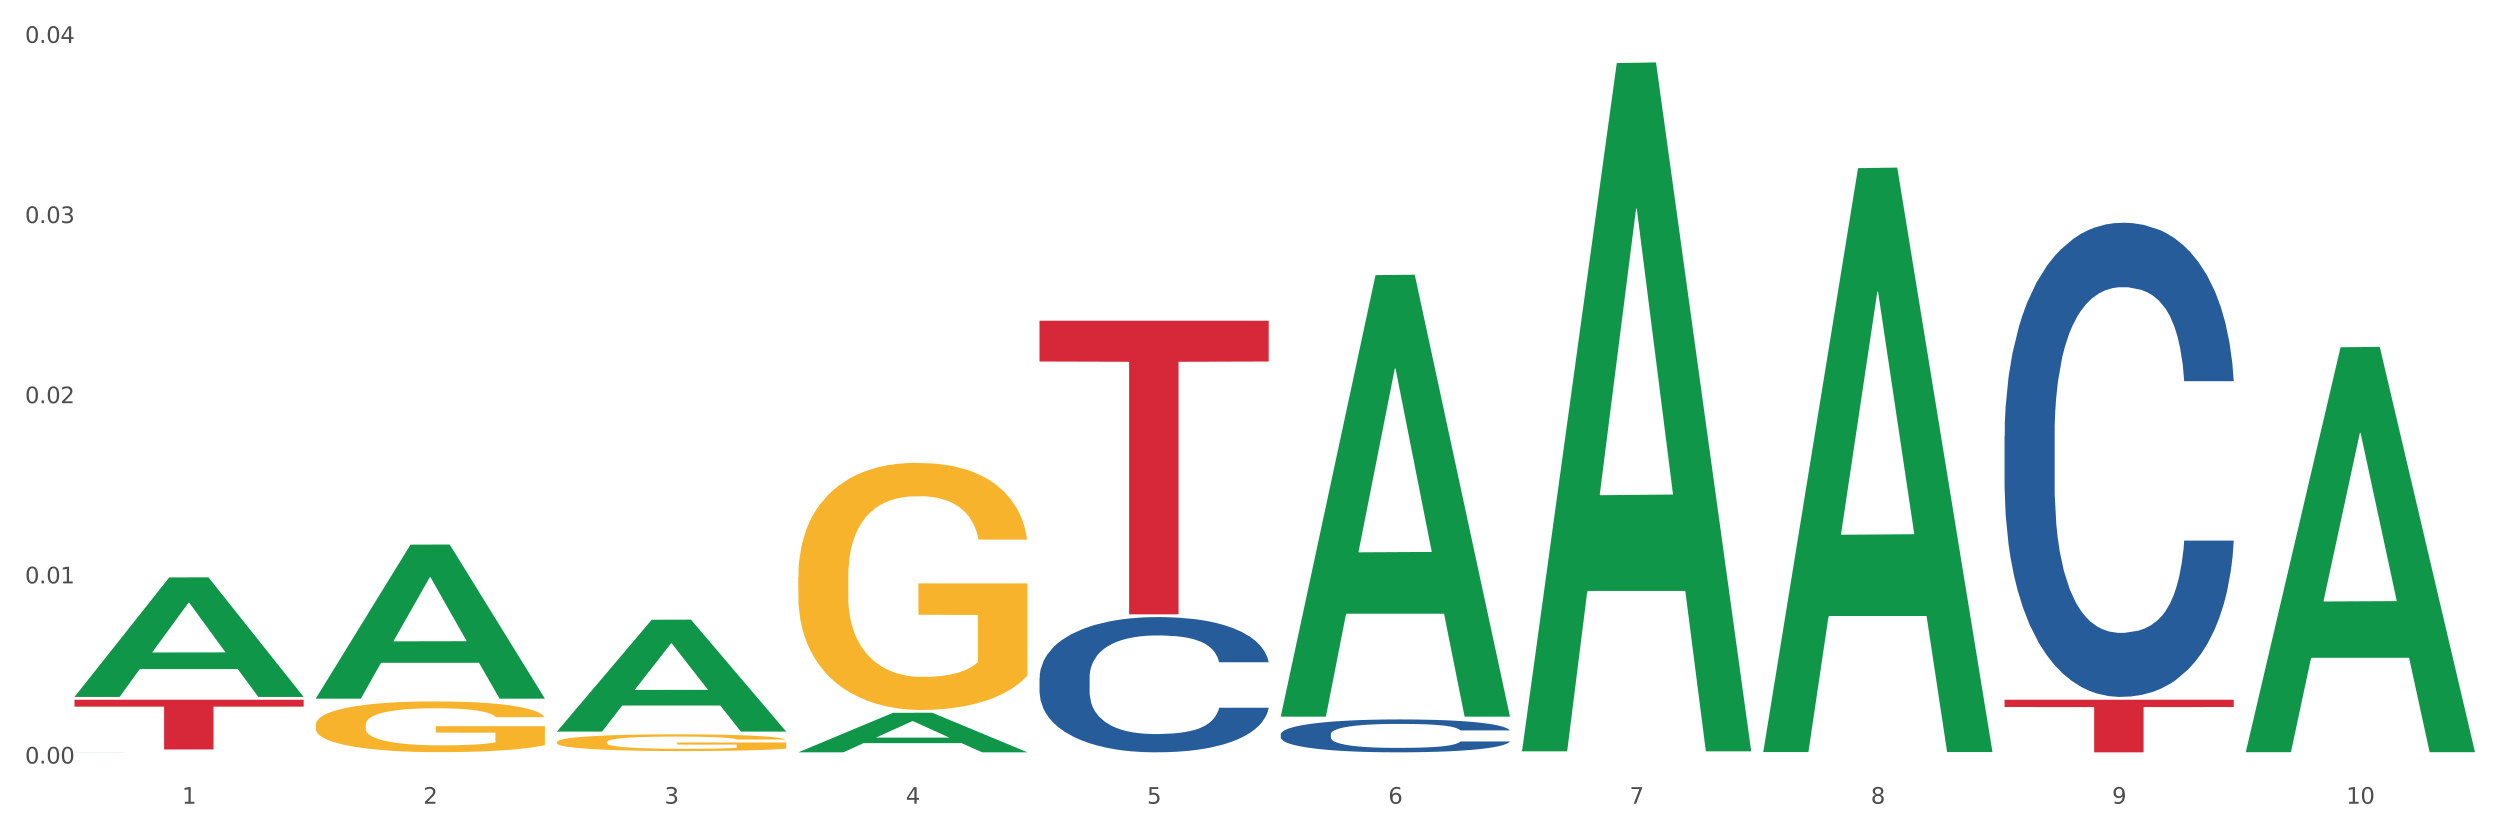 <?xml version="1.0" encoding="utf-8" standalone="no"?>
<!DOCTYPE svg PUBLIC "-//W3C//DTD SVG 1.1//EN"
  "http://www.w3.org/Graphics/SVG/1.1/DTD/svg11.dtd">
<svg xmlns:xlink="http://www.w3.org/1999/xlink" width="1080pt" height="360pt" viewBox="0 0 1080 360" xmlns="http://www.w3.org/2000/svg" version="1.1">
 <rect x="0" y="0" width="1080" height="360" fill="#333333" stroke="none"/>
 <defs>
  <style type="text/css">*{stroke-linejoin: round; stroke-linecap: butt}</style>
 </defs>
 <g id="figure_1">
  <g id="patch_1">
   <path d="M 0 360 
L 1080 360 
L 1080 0 
L 0 0 
z
" style="fill: #ffffff; stroke: #ffffff; stroke-linejoin: miter"/>
  </g>
  <g id="axes_1">
   <g id="matplotlib.axis_1">
    <g id="xtick_1">
     <g id="text_1">
      <!-- 1 -->
      <g style="fill: #4d4d4d" transform="translate(78.627 347.204) scale(0.096 -0.096)">
       <defs>
        <path id="DejaVuSans-31" d="M 794 531 
L 1825 531 
L 1825 4091 
L 703 3866 
L 703 4441 
L 1819 4666 
L 2450 4666 
L 2450 531 
L 3481 531 
L 3481 0 
L 794 0 
L 794 531 
z
" transform="scale(0.016)"/>
       </defs>
       <use xlink:href="#DejaVuSans-31"/>
      </g>
     </g>
    </g>
    <g id="xtick_2">
     <g id="text_2">
      <!-- 2 -->
      <g style="fill: #4d4d4d" transform="translate(182.851 347.204) scale(0.096 -0.096)">
       <defs>
        <path id="DejaVuSans-32" d="M 1228 531 
L 3431 531 
L 3431 0 
L 469 0 
L 469 531 
Q 828 903 1448 1529 
Q 2069 2156 2228 2338 
Q 2531 2678 2651 2914 
Q 2772 3150 2772 3378 
Q 2772 3750 2511 3984 
Q 2250 4219 1831 4219 
Q 1534 4219 1204 4116 
Q 875 4013 500 3803 
L 500 4441 
Q 881 4594 1212 4672 
Q 1544 4750 1819 4750 
Q 2544 4750 2975 4387 
Q 3406 4025 3406 3419 
Q 3406 3131 3298 2873 
Q 3191 2616 2906 2266 
Q 2828 2175 2409 1742 
Q 1991 1309 1228 531 
z
" transform="scale(0.016)"/>
       </defs>
       <use xlink:href="#DejaVuSans-32"/>
      </g>
     </g>
    </g>
    <g id="xtick_3">
     <g id="text_3">
      <!-- 3 -->
      <g style="fill: #4d4d4d" transform="translate(287.074 347.204) scale(0.096 -0.096)">
       <defs>
        <path id="DejaVuSans-33" d="M 2597 2516 
Q 3050 2419 3304 2112 
Q 3559 1806 3559 1356 
Q 3559 666 3084 287 
Q 2609 -91 1734 -91 
Q 1441 -91 1130 -33 
Q 819 25 488 141 
L 488 750 
Q 750 597 1062 519 
Q 1375 441 1716 441 
Q 2309 441 2620 675 
Q 2931 909 2931 1356 
Q 2931 1769 2642 2001 
Q 2353 2234 1838 2234 
L 1294 2234 
L 1294 2753 
L 1863 2753 
Q 2328 2753 2575 2939 
Q 2822 3125 2822 3475 
Q 2822 3834 2567 4026 
Q 2313 4219 1838 4219 
Q 1578 4219 1281 4162 
Q 984 4106 628 3988 
L 628 4550 
Q 988 4650 1302 4700 
Q 1616 4750 1894 4750 
Q 2613 4750 3031 4423 
Q 3450 4097 3450 3541 
Q 3450 3153 3228 2886 
Q 3006 2619 2597 2516 
z
" transform="scale(0.016)"/>
       </defs>
       <use xlink:href="#DejaVuSans-33"/>
      </g>
     </g>
    </g>
    <g id="xtick_4">
     <g id="text_4">
      <!-- 4 -->
      <g style="fill: #4d4d4d" transform="translate(391.298 347.204) scale(0.096 -0.096)">
       <defs>
        <path id="DejaVuSans-34" d="M 2419 4116 
L 825 1625 
L 2419 1625 
L 2419 4116 
z
M 2253 4666 
L 3047 4666 
L 3047 1625 
L 3713 1625 
L 3713 1100 
L 3047 1100 
L 3047 0 
L 2419 0 
L 2419 1100 
L 313 1100 
L 313 1709 
L 2253 4666 
z
" transform="scale(0.016)"/>
       </defs>
       <use xlink:href="#DejaVuSans-34"/>
      </g>
     </g>
    </g>
    <g id="xtick_5">
     <g id="text_5">
      <!-- 5 -->
      <g style="fill: #4d4d4d" transform="translate(495.522 347.204) scale(0.096 -0.096)">
       <defs>
        <path id="DejaVuSans-35" d="M 691 4666 
L 3169 4666 
L 3169 4134 
L 1269 4134 
L 1269 2991 
Q 1406 3038 1543 3061 
Q 1681 3084 1819 3084 
Q 2600 3084 3056 2656 
Q 3513 2228 3513 1497 
Q 3513 744 3044 326 
Q 2575 -91 1722 -91 
Q 1428 -91 1123 -41 
Q 819 9 494 109 
L 494 744 
Q 775 591 1075 516 
Q 1375 441 1709 441 
Q 2250 441 2565 725 
Q 2881 1009 2881 1497 
Q 2881 1984 2565 2268 
Q 2250 2553 1709 2553 
Q 1456 2553 1204 2497 
Q 953 2441 691 2322 
L 691 4666 
z
" transform="scale(0.016)"/>
       </defs>
       <use xlink:href="#DejaVuSans-35"/>
      </g>
     </g>
    </g>
    <g id="xtick_6">
     <g id="text_6">
      <!-- 6 -->
      <g style="fill: #4d4d4d" transform="translate(599.745 347.204) scale(0.096 -0.096)">
       <defs>
        <path id="DejaVuSans-36" d="M 2113 2584 
Q 1688 2584 1439 2293 
Q 1191 2003 1191 1497 
Q 1191 994 1439 701 
Q 1688 409 2113 409 
Q 2538 409 2786 701 
Q 3034 994 3034 1497 
Q 3034 2003 2786 2293 
Q 2538 2584 2113 2584 
z
M 3366 4563 
L 3366 3988 
Q 3128 4100 2886 4159 
Q 2644 4219 2406 4219 
Q 1781 4219 1451 3797 
Q 1122 3375 1075 2522 
Q 1259 2794 1537 2939 
Q 1816 3084 2150 3084 
Q 2853 3084 3261 2657 
Q 3669 2231 3669 1497 
Q 3669 778 3244 343 
Q 2819 -91 2113 -91 
Q 1303 -91 875 529 
Q 447 1150 447 2328 
Q 447 3434 972 4092 
Q 1497 4750 2381 4750 
Q 2619 4750 2861 4703 
Q 3103 4656 3366 4563 
z
" transform="scale(0.016)"/>
       </defs>
       <use xlink:href="#DejaVuSans-36"/>
      </g>
     </g>
    </g>
    <g id="xtick_7">
     <g id="text_7">
      <!-- 7 -->
      <g style="fill: #4d4d4d" transform="translate(703.969 347.204) scale(0.096 -0.096)">
       <defs>
        <path id="DejaVuSans-37" d="M 525 4666 
L 3525 4666 
L 3525 4397 
L 1831 0 
L 1172 0 
L 2766 4134 
L 525 4134 
L 525 4666 
z
" transform="scale(0.016)"/>
       </defs>
       <use xlink:href="#DejaVuSans-37"/>
      </g>
     </g>
    </g>
    <g id="xtick_8">
     <g id="text_8">
      <!-- 8 -->
      <g style="fill: #4d4d4d" transform="translate(808.193 347.204) scale(0.096 -0.096)">
       <defs>
        <path id="DejaVuSans-38" d="M 2034 2216 
Q 1584 2216 1326 1975 
Q 1069 1734 1069 1313 
Q 1069 891 1326 650 
Q 1584 409 2034 409 
Q 2484 409 2743 651 
Q 3003 894 3003 1313 
Q 3003 1734 2745 1975 
Q 2488 2216 2034 2216 
z
M 1403 2484 
Q 997 2584 770 2862 
Q 544 3141 544 3541 
Q 544 4100 942 4425 
Q 1341 4750 2034 4750 
Q 2731 4750 3128 4425 
Q 3525 4100 3525 3541 
Q 3525 3141 3298 2862 
Q 3072 2584 2669 2484 
Q 3125 2378 3379 2068 
Q 3634 1759 3634 1313 
Q 3634 634 3220 271 
Q 2806 -91 2034 -91 
Q 1263 -91 848 271 
Q 434 634 434 1313 
Q 434 1759 690 2068 
Q 947 2378 1403 2484 
z
M 1172 3481 
Q 1172 3119 1398 2916 
Q 1625 2713 2034 2713 
Q 2441 2713 2670 2916 
Q 2900 3119 2900 3481 
Q 2900 3844 2670 4047 
Q 2441 4250 2034 4250 
Q 1625 4250 1398 4047 
Q 1172 3844 1172 3481 
z
" transform="scale(0.016)"/>
       </defs>
       <use xlink:href="#DejaVuSans-38"/>
      </g>
     </g>
    </g>
    <g id="xtick_9">
     <g id="text_9">
      <!-- 9 -->
      <g style="fill: #4d4d4d" transform="translate(912.416 347.204) scale(0.096 -0.096)">
       <defs>
        <path id="DejaVuSans-39" d="M 703 97 
L 703 672 
Q 941 559 1184 500 
Q 1428 441 1663 441 
Q 2288 441 2617 861 
Q 2947 1281 2994 2138 
Q 2813 1869 2534 1725 
Q 2256 1581 1919 1581 
Q 1219 1581 811 2004 
Q 403 2428 403 3163 
Q 403 3881 828 4315 
Q 1253 4750 1959 4750 
Q 2769 4750 3195 4129 
Q 3622 3509 3622 2328 
Q 3622 1225 3098 567 
Q 2575 -91 1691 -91 
Q 1453 -91 1209 -44 
Q 966 3 703 97 
z
M 1959 2075 
Q 2384 2075 2632 2365 
Q 2881 2656 2881 3163 
Q 2881 3666 2632 3958 
Q 2384 4250 1959 4250 
Q 1534 4250 1286 3958 
Q 1038 3666 1038 3163 
Q 1038 2656 1286 2365 
Q 1534 2075 1959 2075 
z
" transform="scale(0.016)"/>
       </defs>
       <use xlink:href="#DejaVuSans-39"/>
      </g>
     </g>
    </g>
    <g id="xtick_10">
     <g id="text_10">
      <!-- 10 -->
      <g style="fill: #4d4d4d" transform="translate(1013.586 347.204) scale(0.096 -0.096)">
       <defs>
        <path id="DejaVuSans-30" d="M 2034 4250 
Q 1547 4250 1301 3770 
Q 1056 3291 1056 2328 
Q 1056 1369 1301 889 
Q 1547 409 2034 409 
Q 2525 409 2770 889 
Q 3016 1369 3016 2328 
Q 3016 3291 2770 3770 
Q 2525 4250 2034 4250 
z
M 2034 4750 
Q 2819 4750 3233 4129 
Q 3647 3509 3647 2328 
Q 3647 1150 3233 529 
Q 2819 -91 2034 -91 
Q 1250 -91 836 529 
Q 422 1150 422 2328 
Q 422 3509 836 4129 
Q 1250 4750 2034 4750 
z
" transform="scale(0.016)"/>
       </defs>
       <use xlink:href="#DejaVuSans-31"/>
       <use xlink:href="#DejaVuSans-30" transform="translate(63.623 0)"/>
      </g>
     </g>
    </g>
    <g id="xtick_11"/>
    <g id="xtick_12"/>
    <g id="xtick_13"/>
    <g id="xtick_14"/>
    <g id="xtick_15"/>
    <g id="xtick_16"/>
    <g id="xtick_17"/>
    <g id="xtick_18"/>
    <g id="xtick_19"/>
   </g>
   <g id="matplotlib.axis_2">
    <g id="ytick_1">
     <g id="text_11">
      <!-- 0.00 -->
      <g style="fill: #4d4d4d" transform="translate(10.8 329.851) scale(0.096 -0.096)">
       <defs>
        <path id="DejaVuSans-2e" d="M 684 794 
L 1344 794 
L 1344 0 
L 684 0 
L 684 794 
z
" transform="scale(0.016)"/>
       </defs>
       <use xlink:href="#DejaVuSans-30"/>
       <use xlink:href="#DejaVuSans-2e" transform="translate(63.623 0)"/>
       <use xlink:href="#DejaVuSans-30" transform="translate(95.41 0)"/>
       <use xlink:href="#DejaVuSans-30" transform="translate(159.033 0)"/>
      </g>
     </g>
    </g>
    <g id="ytick_2">
     <g id="text_12">
      <!-- 0.01 -->
      <g style="fill: #4d4d4d" transform="translate(10.8 252.021) scale(0.096 -0.096)">
       <use xlink:href="#DejaVuSans-30"/>
       <use xlink:href="#DejaVuSans-2e" transform="translate(63.623 0)"/>
       <use xlink:href="#DejaVuSans-30" transform="translate(95.41 0)"/>
       <use xlink:href="#DejaVuSans-31" transform="translate(159.033 0)"/>
      </g>
     </g>
    </g>
    <g id="ytick_3">
     <g id="text_13">
      <!-- 0.02 -->
      <g style="fill: #4d4d4d" transform="translate(10.8 174.19) scale(0.096 -0.096)">
       <use xlink:href="#DejaVuSans-30"/>
       <use xlink:href="#DejaVuSans-2e" transform="translate(63.623 0)"/>
       <use xlink:href="#DejaVuSans-30" transform="translate(95.41 0)"/>
       <use xlink:href="#DejaVuSans-32" transform="translate(159.033 0)"/>
      </g>
     </g>
    </g>
    <g id="ytick_4">
     <g id="text_14">
      <!-- 0.03 -->
      <g style="fill: #4d4d4d" transform="translate(10.8 96.36) scale(0.096 -0.096)">
       <use xlink:href="#DejaVuSans-30"/>
       <use xlink:href="#DejaVuSans-2e" transform="translate(63.623 0)"/>
       <use xlink:href="#DejaVuSans-30" transform="translate(95.41 0)"/>
       <use xlink:href="#DejaVuSans-33" transform="translate(159.033 0)"/>
      </g>
     </g>
    </g>
    <g id="ytick_5">
     <g id="text_15">
      <!-- 0.04 -->
      <g style="fill: #4d4d4d" transform="translate(10.8 18.53) scale(0.096 -0.096)">
       <use xlink:href="#DejaVuSans-30"/>
       <use xlink:href="#DejaVuSans-2e" transform="translate(63.623 0)"/>
       <use xlink:href="#DejaVuSans-30" transform="translate(95.41 0)"/>
       <use xlink:href="#DejaVuSans-34" transform="translate(159.033 0)"/>
      </g>
     </g>
    </g>
    <g id="ytick_6"/>
    <g id="ytick_7"/>
    <g id="ytick_8"/>
    <g id="ytick_9"/>
   </g>
   <g id="PolyCollection_1">
    <path d="M 32.175 300.989 
L 32.277 300.94 
L 73.107 249.446 
L 90.051 249.397 
L 131.187 301.086 
L 111.589 301.086 
L 102.709 289.049 
L 60.552 289.049 
L 60.246 289.244 
L 51.671 301.086 
L 32.175 301.086 
L 32.175 300.989 
L 65.86 281.866 
L 97.401 281.818 
L 81.783 260.414 
L 81.579 260.317 
L 81.375 260.463 
L 65.758 281.818 
L 65.86 281.866 
L 32.175 300.989 
z
" clip-path="url(#p1a01f61136)" style="fill: #109648"/>
    <path d="M 865.964 302.272 
L 964.976 302.272 
L 964.976 305.431 
L 926.028 305.453 
L 926.028 325.007 
L 904.677 325.007 
L 904.677 305.453 
L 865.964 305.431 
L 865.964 302.293 
L 865.964 302.272 
z
" clip-path="url(#p1a01f61136)" style="fill: #d62839"/>
    <path d="M 449.069 138.551 
L 548.082 138.551 
L 548.082 156.176 
L 509.134 156.295 
L 509.134 265.378 
L 487.783 265.378 
L 487.783 156.295 
L 449.069 156.176 
L 449.069 138.671 
L 449.069 138.551 
z
" clip-path="url(#p1a01f61136)" style="fill: #d62839"/>
    <path d="M 32.175 302.283 
L 131.187 302.283 
L 131.187 305.27 
L 92.239 305.29 
L 92.239 323.78 
L 70.888 323.78 
L 70.888 305.29 
L 32.175 305.27 
L 32.175 302.303 
L 32.175 302.283 
z
" clip-path="url(#p1a01f61136)" style="fill: #d62839"/>
    <path d="M 344.846 249.289 
L 344.963 249.192 
L 344.963 245.682 
L 345.197 242.66 
L 346.366 235.348 
L 348.119 229.304 
L 349.405 226.087 
L 350.691 223.455 
L 352.21 220.822 
L 354.081 218.093 
L 357.471 214.096 
L 359.575 212.048 
L 362.147 209.903 
L 366.823 206.784 
L 370.213 205.029 
L 373.72 203.567 
L 379.448 201.812 
L 383.188 201.032 
L 387.163 200.447 
L 391.956 200.057 
L 395.579 199.959 
L 403.529 200.252 
L 410.309 201.129 
L 413.582 201.812 
L 417.79 202.982 
L 420.011 203.762 
L 423.635 205.321 
L 427.376 207.369 
L 429.947 209.124 
L 433.805 212.438 
L 436.728 215.753 
L 439.416 219.847 
L 440.819 222.675 
L 441.871 225.307 
L 442.806 228.329 
L 443.741 233.106 
L 422.7 233.106 
L 421.882 229.694 
L 420.596 226.477 
L 418.725 223.357 
L 417.089 221.407 
L 414.283 218.97 
L 411.711 217.41 
L 409.023 216.24 
L 405.75 215.265 
L 403.178 214.778 
L 399.554 214.388 
L 392.423 214.485 
L 387.63 215.265 
L 384.357 216.24 
L 382.253 217.118 
L 380.383 218.093 
L 378.279 219.457 
L 375.824 221.505 
L 374.07 223.357 
L 372.317 225.697 
L 370.914 228.037 
L 369.628 230.766 
L 368.576 233.691 
L 367.758 236.713 
L 367.056 240.418 
L 366.472 246.56 
L 366.472 259.916 
L 366.706 262.938 
L 367.29 266.935 
L 367.992 269.957 
L 369.161 273.564 
L 370.213 276.002 
L 372.2 279.511 
L 374.421 282.436 
L 376.174 284.288 
L 377.928 285.848 
L 380.967 287.993 
L 384.357 289.748 
L 387.28 290.82 
L 391.254 291.795 
L 393.943 292.185 
L 396.281 292.38 
L 402.009 292.38 
L 406.1 292.088 
L 410.659 291.405 
L 414.166 290.528 
L 417.089 289.455 
L 420.362 287.7 
L 422.466 286.043 
L 422.466 265.668 
L 396.748 265.57 
L 396.748 252.019 
L 443.858 252.019 
L 443.858 291.795 
L 441.871 293.842 
L 439.65 295.695 
L 437.312 297.352 
L 433.805 299.399 
L 429.597 301.349 
L 425.856 302.714 
L 421.882 303.884 
L 417.206 304.956 
L 411.127 305.931 
L 407.386 306.321 
L 402.71 306.614 
L 397.216 306.711 
L 392.423 306.516 
L 387.747 306.029 
L 382.838 305.151 
L 378.045 303.884 
L 374.421 302.616 
L 370.797 301.057 
L 366.94 299.009 
L 363.9 297.06 
L 361.562 295.305 
L 358.99 293.062 
L 356.185 290.138 
L 354.081 287.506 
L 352.21 284.776 
L 350.223 281.266 
L 348.82 278.244 
L 347.418 274.442 
L 346.599 271.615 
L 345.664 267.228 
L 344.963 261.086 
L 344.846 249.289 
z
" clip-path="url(#p1a01f61136)" style="fill: #f7b32b"/>
    <path d="M 240.622 320.571 
L 240.739 320.564 
L 240.739 320.327 
L 240.973 320.123 
L 242.142 319.628 
L 243.895 319.219 
L 245.181 319.002 
L 246.467 318.824 
L 247.987 318.646 
L 249.857 318.461 
L 253.247 318.191 
L 255.351 318.052 
L 257.923 317.907 
L 262.599 317.696 
L 265.989 317.577 
L 269.496 317.479 
L 275.224 317.36 
L 278.965 317.307 
L 282.939 317.268 
L 287.732 317.241 
L 291.356 317.235 
L 299.305 317.254 
L 306.085 317.314 
L 309.358 317.36 
L 313.566 317.439 
L 315.788 317.492 
L 319.411 317.597 
L 323.152 317.736 
L 325.724 317.854 
L 329.581 318.079 
L 332.504 318.303 
L 335.193 318.58 
L 336.595 318.771 
L 337.647 318.949 
L 338.583 319.153 
L 339.518 319.476 
L 318.476 319.476 
L 317.658 319.246 
L 316.372 319.028 
L 314.502 318.817 
L 312.865 318.685 
L 310.06 318.52 
L 307.488 318.415 
L 304.799 318.336 
L 301.526 318.27 
L 298.954 318.237 
L 295.33 318.21 
L 288.2 318.217 
L 283.407 318.27 
L 280.134 318.336 
L 278.03 318.395 
L 276.159 318.461 
L 274.055 318.553 
L 271.6 318.692 
L 269.847 318.817 
L 268.093 318.975 
L 266.69 319.133 
L 265.405 319.318 
L 264.352 319.516 
L 263.534 319.72 
L 262.833 319.971 
L 262.248 320.386 
L 262.248 321.29 
L 262.482 321.494 
L 263.067 321.764 
L 263.768 321.969 
L 264.937 322.213 
L 265.989 322.377 
L 267.976 322.615 
L 270.197 322.813 
L 271.951 322.938 
L 273.704 323.043 
L 276.744 323.188 
L 280.134 323.307 
L 283.056 323.38 
L 287.031 323.446 
L 289.719 323.472 
L 292.057 323.485 
L 297.785 323.485 
L 301.877 323.465 
L 306.436 323.419 
L 309.943 323.36 
L 312.865 323.287 
L 316.138 323.169 
L 318.242 323.057 
L 318.242 321.679 
L 292.525 321.672 
L 292.525 320.755 
L 339.635 320.755 
L 339.635 323.446 
L 337.647 323.584 
L 335.426 323.709 
L 333.088 323.821 
L 329.581 323.96 
L 325.373 324.092 
L 321.632 324.184 
L 317.658 324.263 
L 312.982 324.336 
L 306.903 324.402 
L 303.163 324.428 
L 298.487 324.448 
L 292.992 324.454 
L 288.2 324.441 
L 283.524 324.408 
L 278.614 324.349 
L 273.821 324.263 
L 270.197 324.178 
L 266.574 324.072 
L 262.716 323.934 
L 259.677 323.802 
L 257.339 323.683 
L 254.767 323.531 
L 251.961 323.334 
L 249.857 323.156 
L 247.987 322.971 
L 246 322.734 
L 244.597 322.529 
L 243.194 322.272 
L 242.376 322.081 
L 241.441 321.784 
L 240.739 321.369 
L 240.622 320.571 
z
" clip-path="url(#p1a01f61136)" style="fill: #f7b32b"/>
    <path d="M 136.399 313.149 
L 136.516 313.129 
L 136.516 312.408 
L 136.749 311.788 
L 137.918 310.287 
L 139.672 309.047 
L 140.958 308.387 
L 142.244 307.846 
L 143.763 307.306 
L 145.634 306.746 
L 149.024 305.925 
L 151.128 305.505 
L 153.699 305.065 
L 158.375 304.425 
L 161.765 304.065 
L 165.272 303.764 
L 171 303.404 
L 174.741 303.244 
L 178.716 303.124 
L 183.508 303.044 
L 187.132 303.024 
L 195.081 303.084 
L 201.861 303.264 
L 205.135 303.404 
L 209.343 303.644 
L 211.564 303.804 
L 215.188 304.125 
L 218.928 304.545 
L 221.5 304.905 
L 225.358 305.585 
L 228.28 306.266 
L 230.969 307.106 
L 232.372 307.686 
L 233.424 308.226 
L 234.359 308.847 
L 235.294 309.827 
L 214.253 309.827 
L 213.434 309.127 
L 212.148 308.467 
L 210.278 307.826 
L 208.641 307.426 
L 205.836 306.926 
L 203.264 306.606 
L 200.576 306.366 
L 197.302 306.166 
L 194.731 306.065 
L 191.107 305.985 
L 183.976 306.005 
L 179.183 306.166 
L 175.91 306.366 
L 173.806 306.546 
L 171.936 306.746 
L 169.831 307.026 
L 167.377 307.446 
L 165.623 307.826 
L 163.87 308.306 
L 162.467 308.787 
L 161.181 309.347 
L 160.129 309.947 
L 159.311 310.568 
L 158.609 311.328 
L 158.025 312.588 
L 158.025 315.33 
L 158.259 315.95 
L 158.843 316.77 
L 159.544 317.391 
L 160.713 318.131 
L 161.765 318.631 
L 163.753 319.352 
L 165.974 319.952 
L 167.727 320.332 
L 169.481 320.652 
L 172.52 321.092 
L 175.91 321.453 
L 178.833 321.673 
L 182.807 321.873 
L 185.496 321.953 
L 187.834 321.993 
L 193.562 321.993 
L 197.653 321.933 
L 202.212 321.793 
L 205.719 321.613 
L 208.641 321.393 
L 211.915 321.032 
L 214.019 320.692 
L 214.019 316.51 
L 188.301 316.49 
L 188.301 313.709 
L 235.411 313.709 
L 235.411 321.873 
L 233.424 322.293 
L 231.203 322.673 
L 228.865 323.013 
L 225.358 323.433 
L 221.15 323.834 
L 217.409 324.114 
L 213.434 324.354 
L 208.758 324.574 
L 202.68 324.774 
L 198.939 324.854 
L 194.263 324.914 
L 188.769 324.934 
L 183.976 324.894 
L 179.3 324.794 
L 174.39 324.614 
L 169.598 324.354 
L 165.974 324.094 
L 162.35 323.774 
L 158.492 323.353 
L 155.453 322.953 
L 153.115 322.593 
L 150.543 322.133 
L 147.738 321.533 
L 145.634 320.992 
L 143.763 320.432 
L 141.776 319.712 
L 140.373 319.091 
L 138.97 318.311 
L 138.152 317.731 
L 137.217 316.83 
L 136.516 315.57 
L 136.399 313.149 
z
" clip-path="url(#p1a01f61136)" style="fill: #f7b32b"/>
    <path d="M 32.175 324.99 
L 32.292 324.99 
L 32.292 324.99 
L 32.643 324.989 
L 33.931 324.987 
L 35.569 324.985 
L 38.378 324.983 
L 39.899 324.983 
L 41.889 324.982 
L 45.985 324.981 
L 50.667 324.979 
L 53.944 324.979 
L 56.401 324.979 
L 61.902 324.978 
L 65.062 324.978 
L 68.339 324.977 
L 71.148 324.977 
L 75.829 324.977 
L 79.575 324.977 
L 83.905 324.977 
L 87.533 324.977 
L 92.331 324.977 
L 99.354 324.977 
L 102.045 324.977 
L 105.674 324.978 
L 109.419 324.978 
L 112.462 324.979 
L 115.973 324.979 
L 119.601 324.98 
L 123.112 324.981 
L 125.57 324.982 
L 127.559 324.983 
L 129.315 324.984 
L 130.602 324.986 
L 131.187 324.987 
L 109.77 324.987 
L 109.185 324.986 
L 108.014 324.985 
L 106.844 324.984 
L 105.557 324.983 
L 103.567 324.983 
L 101.811 324.982 
L 98.886 324.982 
L 96.194 324.981 
L 93.97 324.981 
L 91.278 324.981 
L 85.543 324.981 
L 81.447 324.981 
L 78.872 324.981 
L 75.712 324.981 
L 73.021 324.981 
L 69.861 324.982 
L 67.403 324.982 
L 64.945 324.982 
L 63.541 324.983 
L 61.434 324.983 
L 60.03 324.984 
L 58.157 324.985 
L 57.104 324.985 
L 55.231 324.987 
L 54.412 324.988 
L 54.061 324.989 
L 53.827 324.99 
L 53.827 324.994 
L 54.529 324.996 
L 55.114 324.997 
L 56.05 324.998 
L 57.806 324.999 
L 60.381 325 
L 63.072 325.001 
L 65.296 325.002 
L 67.403 325.002 
L 69.509 325.002 
L 72.084 325.003 
L 74.191 325.003 
L 77.351 325.003 
L 81.096 325.003 
L 84.022 325.003 
L 89.991 325.003 
L 92.683 325.003 
L 95.257 325.002 
L 98.066 325.002 
L 100.29 325.002 
L 101.577 325.002 
L 103.684 325.001 
L 105.322 325.001 
L 106.727 325 
L 107.663 324.999 
L 108.717 324.999 
L 109.536 324.998 
L 109.77 324.997 
L 131.187 324.997 
L 130.719 324.998 
L 129.9 324.999 
L 128.262 325 
L 126.974 325.001 
L 124.985 325.002 
L 122.878 325.003 
L 119.952 325.004 
L 117.26 325.004 
L 114.451 325.005 
L 111.408 325.005 
L 105.908 325.006 
L 103.918 325.006 
L 99.705 325.007 
L 96.428 325.007 
L 91.629 325.007 
L 86.714 325.007 
L 81.564 325.007 
L 77 325.007 
L 71.967 325.007 
L 68.807 325.007 
L 65.296 325.006 
L 61.2 325.006 
L 57.338 325.006 
L 53.71 325.005 
L 50.316 325.004 
L 47.156 325.004 
L 43.059 325.002 
L 40.016 325.001 
L 37.793 325 
L 36.271 324.999 
L 34.75 324.998 
L 33.931 324.997 
L 32.643 324.995 
L 32.175 324.994 
L 32.175 324.99 
z
" clip-path="url(#p1a01f61136)" style="fill: #255c99"/>
    <path d="M 449.069 292.829 
L 449.187 292.776 
L 449.187 291.282 
L 449.538 289.254 
L 450.825 285.519 
L 452.464 282.691 
L 455.272 279.382 
L 456.794 277.995 
L 458.783 276.447 
L 462.88 273.939 
L 467.561 271.805 
L 470.838 270.631 
L 473.296 269.884 
L 478.797 268.549 
L 481.957 267.962 
L 485.234 267.482 
L 488.042 267.162 
L 492.724 266.788 
L 496.469 266.628 
L 500.799 266.575 
L 504.427 266.628 
L 509.226 266.842 
L 516.248 267.482 
L 518.94 267.856 
L 522.568 268.496 
L 526.313 269.35 
L 529.356 270.204 
L 532.867 271.431 
L 536.495 273.032 
L 540.006 275.06 
L 542.464 276.927 
L 544.454 278.902 
L 546.209 281.303 
L 547.497 283.918 
L 548.082 286.106 
L 526.664 286.106 
L 526.079 284.131 
L 524.909 281.997 
L 523.738 280.556 
L 522.451 279.382 
L 520.461 278.048 
L 518.706 277.194 
L 515.78 276.18 
L 513.088 275.54 
L 510.864 275.166 
L 508.173 274.846 
L 502.438 274.526 
L 498.342 274.526 
L 495.767 274.633 
L 492.607 274.9 
L 489.915 275.273 
L 486.755 275.913 
L 484.297 276.607 
L 481.84 277.514 
L 480.435 278.155 
L 478.328 279.329 
L 476.924 280.289 
L 475.051 281.943 
L 473.998 283.117 
L 472.126 286.159 
L 471.306 288.4 
L 470.955 289.948 
L 470.721 291.655 
L 470.721 299.98 
L 471.423 303.715 
L 472.009 305.316 
L 472.945 307.131 
L 474.7 309.479 
L 477.275 311.773 
L 479.967 313.427 
L 482.191 314.441 
L 484.297 315.188 
L 486.404 315.775 
L 488.979 316.309 
L 491.085 316.629 
L 494.245 316.949 
L 497.991 317.109 
L 500.916 317.109 
L 506.885 316.843 
L 509.577 316.576 
L 512.152 316.202 
L 514.961 315.615 
L 517.184 314.975 
L 518.472 314.495 
L 520.578 313.481 
L 522.217 312.413 
L 523.621 311.186 
L 524.558 310.119 
L 525.611 308.518 
L 526.43 306.704 
L 526.664 305.743 
L 548.082 305.743 
L 547.614 307.664 
L 546.795 309.532 
L 545.156 312.04 
L 543.869 313.481 
L 541.879 315.242 
L 539.772 316.736 
L 536.846 318.39 
L 534.155 319.617 
L 531.346 320.685 
L 528.303 321.645 
L 522.802 322.979 
L 520.813 323.353 
L 516.599 323.993 
L 513.322 324.367 
L 508.524 324.74 
L 503.608 324.954 
L 498.459 325.007 
L 493.894 324.9 
L 488.862 324.58 
L 485.702 324.26 
L 482.191 323.78 
L 478.094 323.033 
L 474.232 322.125 
L 470.604 321.058 
L 467.21 319.831 
L 464.05 318.443 
L 459.954 316.149 
L 456.911 313.908 
L 454.687 311.826 
L 453.166 310.066 
L 451.644 307.824 
L 450.825 306.277 
L 449.538 302.541 
L 449.069 299.073 
L 449.069 292.829 
z
" clip-path="url(#p1a01f61136)" style="fill: #255c99"/>
    <path d="M 865.964 188.264 
L 866.081 188.077 
L 866.081 182.838 
L 866.432 175.729 
L 867.719 162.633 
L 869.358 152.718 
L 872.167 141.119 
L 873.688 136.254 
L 875.678 130.829 
L 879.774 122.036 
L 884.456 114.553 
L 887.733 110.437 
L 890.19 107.818 
L 895.691 103.141 
L 898.851 101.083 
L 902.128 99.399 
L 904.937 98.276 
L 909.618 96.967 
L 913.364 96.406 
L 917.694 96.219 
L 921.322 96.406 
L 926.12 97.154 
L 933.143 99.399 
L 935.834 100.709 
L 939.463 102.954 
L 943.208 105.947 
L 946.251 108.94 
L 949.762 113.243 
L 953.39 118.856 
L 956.901 125.965 
L 959.359 132.513 
L 961.348 139.435 
L 963.104 147.854 
L 964.391 157.021 
L 964.976 164.691 
L 943.559 164.691 
L 942.974 157.769 
L 941.803 150.286 
L 940.633 145.234 
L 939.346 141.119 
L 937.356 136.441 
L 935.6 133.448 
L 932.674 129.894 
L 929.983 127.649 
L 927.759 126.339 
L 925.067 125.216 
L 919.332 124.094 
L 915.236 124.094 
L 912.661 124.468 
L 909.501 125.404 
L 906.81 126.713 
L 903.65 128.958 
L 901.192 131.39 
L 898.734 134.571 
L 897.33 136.816 
L 895.223 140.931 
L 893.819 144.299 
L 891.946 150.099 
L 890.893 154.214 
L 889.02 164.878 
L 888.201 172.736 
L 887.85 178.161 
L 887.616 184.148 
L 887.616 213.333 
L 888.318 226.429 
L 888.903 232.041 
L 889.839 238.402 
L 891.595 246.634 
L 894.17 254.678 
L 896.861 260.478 
L 899.085 264.032 
L 901.192 266.652 
L 903.298 268.71 
L 905.873 270.58 
L 907.98 271.703 
L 911.14 272.825 
L 914.885 273.387 
L 917.811 273.387 
L 923.78 272.451 
L 926.472 271.516 
L 929.046 270.206 
L 931.855 268.148 
L 934.079 265.903 
L 935.366 264.22 
L 937.473 260.665 
L 939.111 256.923 
L 940.516 252.62 
L 941.452 248.879 
L 942.505 243.266 
L 943.325 236.905 
L 943.559 233.538 
L 964.976 233.538 
L 964.508 240.273 
L 963.689 246.821 
L 962.05 255.614 
L 960.763 260.665 
L 958.773 266.839 
L 956.667 272.077 
L 953.741 277.877 
L 951.049 282.18 
L 948.24 285.921 
L 945.197 289.289 
L 939.697 293.966 
L 937.707 295.275 
L 933.494 297.52 
L 930.217 298.83 
L 925.418 300.14 
L 920.503 300.888 
L 915.353 301.075 
L 910.789 300.701 
L 905.756 299.578 
L 902.596 298.456 
L 899.085 296.772 
L 894.989 294.153 
L 891.127 290.972 
L 887.499 287.231 
L 884.105 282.928 
L 880.945 278.064 
L 876.848 270.019 
L 873.805 262.162 
L 871.582 254.865 
L 870.06 248.692 
L 868.539 240.834 
L 867.719 235.409 
L 866.432 222.313 
L 865.964 210.152 
L 865.964 188.264 
z
" clip-path="url(#p1a01f61136)" style="fill: #255c99"/>
    <path d="M 553.293 317.179 
L 553.41 317.166 
L 553.41 316.802 
L 553.761 316.309 
L 555.049 315.4 
L 556.687 314.712 
L 559.496 313.907 
L 561.017 313.57 
L 563.007 313.193 
L 567.103 312.583 
L 571.785 312.064 
L 575.062 311.778 
L 577.52 311.596 
L 583.02 311.272 
L 586.18 311.129 
L 589.457 311.012 
L 592.266 310.934 
L 596.948 310.844 
L 600.693 310.805 
L 605.023 310.792 
L 608.651 310.805 
L 613.45 310.857 
L 620.472 311.012 
L 623.164 311.103 
L 626.792 311.259 
L 630.537 311.467 
L 633.58 311.674 
L 637.091 311.973 
L 640.719 312.362 
L 644.23 312.856 
L 646.688 313.31 
L 648.677 313.79 
L 650.433 314.375 
L 651.72 315.011 
L 652.306 315.543 
L 630.888 315.543 
L 630.303 315.063 
L 629.132 314.543 
L 627.962 314.193 
L 626.675 313.907 
L 624.685 313.583 
L 622.929 313.375 
L 620.004 313.128 
L 617.312 312.973 
L 615.088 312.882 
L 612.396 312.804 
L 606.661 312.726 
L 602.565 312.726 
L 599.99 312.752 
L 596.83 312.817 
L 594.139 312.908 
L 590.979 313.063 
L 588.521 313.232 
L 586.063 313.453 
L 584.659 313.609 
L 582.552 313.894 
L 581.148 314.128 
L 579.275 314.53 
L 578.222 314.816 
L 576.349 315.556 
L 575.53 316.101 
L 575.179 316.478 
L 574.945 316.893 
L 574.945 318.918 
L 575.647 319.827 
L 576.232 320.217 
L 577.168 320.658 
L 578.924 321.229 
L 581.499 321.787 
L 584.191 322.19 
L 586.414 322.437 
L 588.521 322.618 
L 590.628 322.761 
L 593.202 322.891 
L 595.309 322.969 
L 598.469 323.047 
L 602.214 323.086 
L 605.14 323.086 
L 611.109 323.021 
L 613.801 322.956 
L 616.375 322.865 
L 619.184 322.722 
L 621.408 322.566 
L 622.695 322.45 
L 624.802 322.203 
L 626.441 321.943 
L 627.845 321.645 
L 628.781 321.385 
L 629.835 320.996 
L 630.654 320.554 
L 630.888 320.32 
L 652.306 320.32 
L 651.837 320.788 
L 651.018 321.242 
L 649.38 321.852 
L 648.092 322.203 
L 646.103 322.631 
L 643.996 322.995 
L 641.07 323.397 
L 638.378 323.696 
L 635.569 323.955 
L 632.526 324.189 
L 627.026 324.514 
L 625.036 324.605 
L 620.823 324.76 
L 617.546 324.851 
L 612.747 324.942 
L 607.832 324.994 
L 602.682 325.007 
L 598.118 324.981 
L 593.085 324.903 
L 589.925 324.825 
L 586.414 324.708 
L 582.318 324.527 
L 578.456 324.306 
L 574.828 324.046 
L 571.434 323.748 
L 568.274 323.41 
L 564.177 322.852 
L 561.135 322.307 
L 558.911 321.8 
L 557.389 321.372 
L 555.868 320.827 
L 555.049 320.45 
L 553.761 319.542 
L 553.293 318.698 
L 553.293 317.179 
z
" clip-path="url(#p1a01f61136)" style="fill: #255c99"/>
    <path d="M 657.517 324.028 
L 657.619 323.748 
L 698.449 27.247 
L 715.393 26.968 
L 756.529 324.587 
L 736.931 324.587 
L 728.05 255.282 
L 685.893 255.282 
L 685.587 256.4 
L 677.013 324.587 
L 657.517 324.587 
L 657.517 324.028 
L 691.201 213.923 
L 722.742 213.643 
L 707.125 90.404 
L 706.921 89.845 
L 706.717 90.683 
L 691.099 213.643 
L 691.201 213.923 
L 657.517 324.028 
z
" clip-path="url(#p1a01f61136)" style="fill: #109648"/>
    <path d="M 136.399 301.702 
L 136.501 301.639 
L 177.331 235.287 
L 194.275 235.224 
L 235.411 301.827 
L 215.813 301.827 
L 206.932 286.318 
L 164.775 286.318 
L 164.469 286.568 
L 155.895 301.827 
L 136.399 301.827 
L 136.399 301.702 
L 170.083 277.062 
L 201.624 277 
L 186.007 249.42 
L 185.803 249.295 
L 185.599 249.483 
L 169.981 277 
L 170.083 277.062 
L 136.399 301.702 
z
" clip-path="url(#p1a01f61136)" style="fill: #109648"/>
    <path d="M 240.622 315.947 
L 240.724 315.901 
L 281.554 267.721 
L 298.499 267.675 
L 339.635 316.038 
L 320.036 316.038 
L 311.156 304.776 
L 268.999 304.776 
L 268.693 304.957 
L 260.118 316.038 
L 240.622 316.038 
L 240.622 315.947 
L 274.307 298.055 
L 305.848 298.01 
L 290.231 277.984 
L 290.026 277.893 
L 289.822 278.029 
L 274.205 298.01 
L 274.307 298.055 
L 240.622 315.947 
z
" clip-path="url(#p1a01f61136)" style="fill: #109648"/>
    <path d="M 344.846 324.975 
L 344.948 324.959 
L 385.778 307.924 
L 402.722 307.908 
L 443.858 325.007 
L 424.26 325.007 
L 415.379 321.025 
L 373.223 321.025 
L 372.916 321.09 
L 364.342 325.007 
L 344.846 325.007 
L 344.846 324.975 
L 378.53 318.649 
L 410.072 318.633 
L 394.454 311.553 
L 394.25 311.52 
L 394.046 311.569 
L 378.428 318.633 
L 378.53 318.649 
L 344.846 324.975 
z
" clip-path="url(#p1a01f61136)" style="fill: #109648"/>
    <path d="M 553.293 309.236 
L 553.395 309.057 
L 594.225 118.851 
L 611.169 118.672 
L 652.306 309.595 
L 632.707 309.595 
L 623.827 265.136 
L 581.67 265.136 
L 581.364 265.853 
L 572.789 309.595 
L 553.293 309.595 
L 553.293 309.236 
L 586.978 238.604 
L 618.519 238.424 
L 602.901 159.366 
L 602.697 159.008 
L 602.493 159.546 
L 586.876 238.424 
L 586.978 238.604 
L 553.293 309.236 
z
" clip-path="url(#p1a01f61136)" style="fill: #109648"/>
    <path d="M 761.74 324.428 
L 761.842 324.191 
L 802.672 72.637 
L 819.617 72.4 
L 860.753 324.902 
L 841.154 324.902 
L 832.274 266.103 
L 790.117 266.103 
L 789.811 267.052 
L 781.237 324.902 
L 761.74 324.902 
L 761.74 324.428 
L 795.425 231.014 
L 826.966 230.777 
L 811.349 126.22 
L 811.144 125.746 
L 810.94 126.457 
L 795.323 230.777 
L 795.425 231.014 
L 761.74 324.428 
z
" clip-path="url(#p1a01f61136)" style="fill: #109648"/>
    <path d="M 970.188 324.623 
L 970.29 324.458 
L 1011.12 150.008 
L 1028.064 149.844 
L 1069.2 324.951 
L 1049.602 324.951 
L 1040.721 284.175 
L 998.564 284.175 
L 998.258 284.833 
L 989.684 324.951 
L 970.188 324.951 
L 970.188 324.623 
L 1003.872 259.841 
L 1035.413 259.677 
L 1019.796 187.167 
L 1019.592 186.838 
L 1019.388 187.332 
L 1003.77 259.677 
L 1003.872 259.841 
L 970.188 324.623 
z
" clip-path="url(#p1a01f61136)" style="fill: #109648"/>
   </g>
  </g>
 </g>
 <defs>
  <clipPath id="p1a01f61136">
   <rect x="32.175" y="12.066" width="1037.025" height="327.843"/>
  </clipPath>
 </defs>
</svg>
